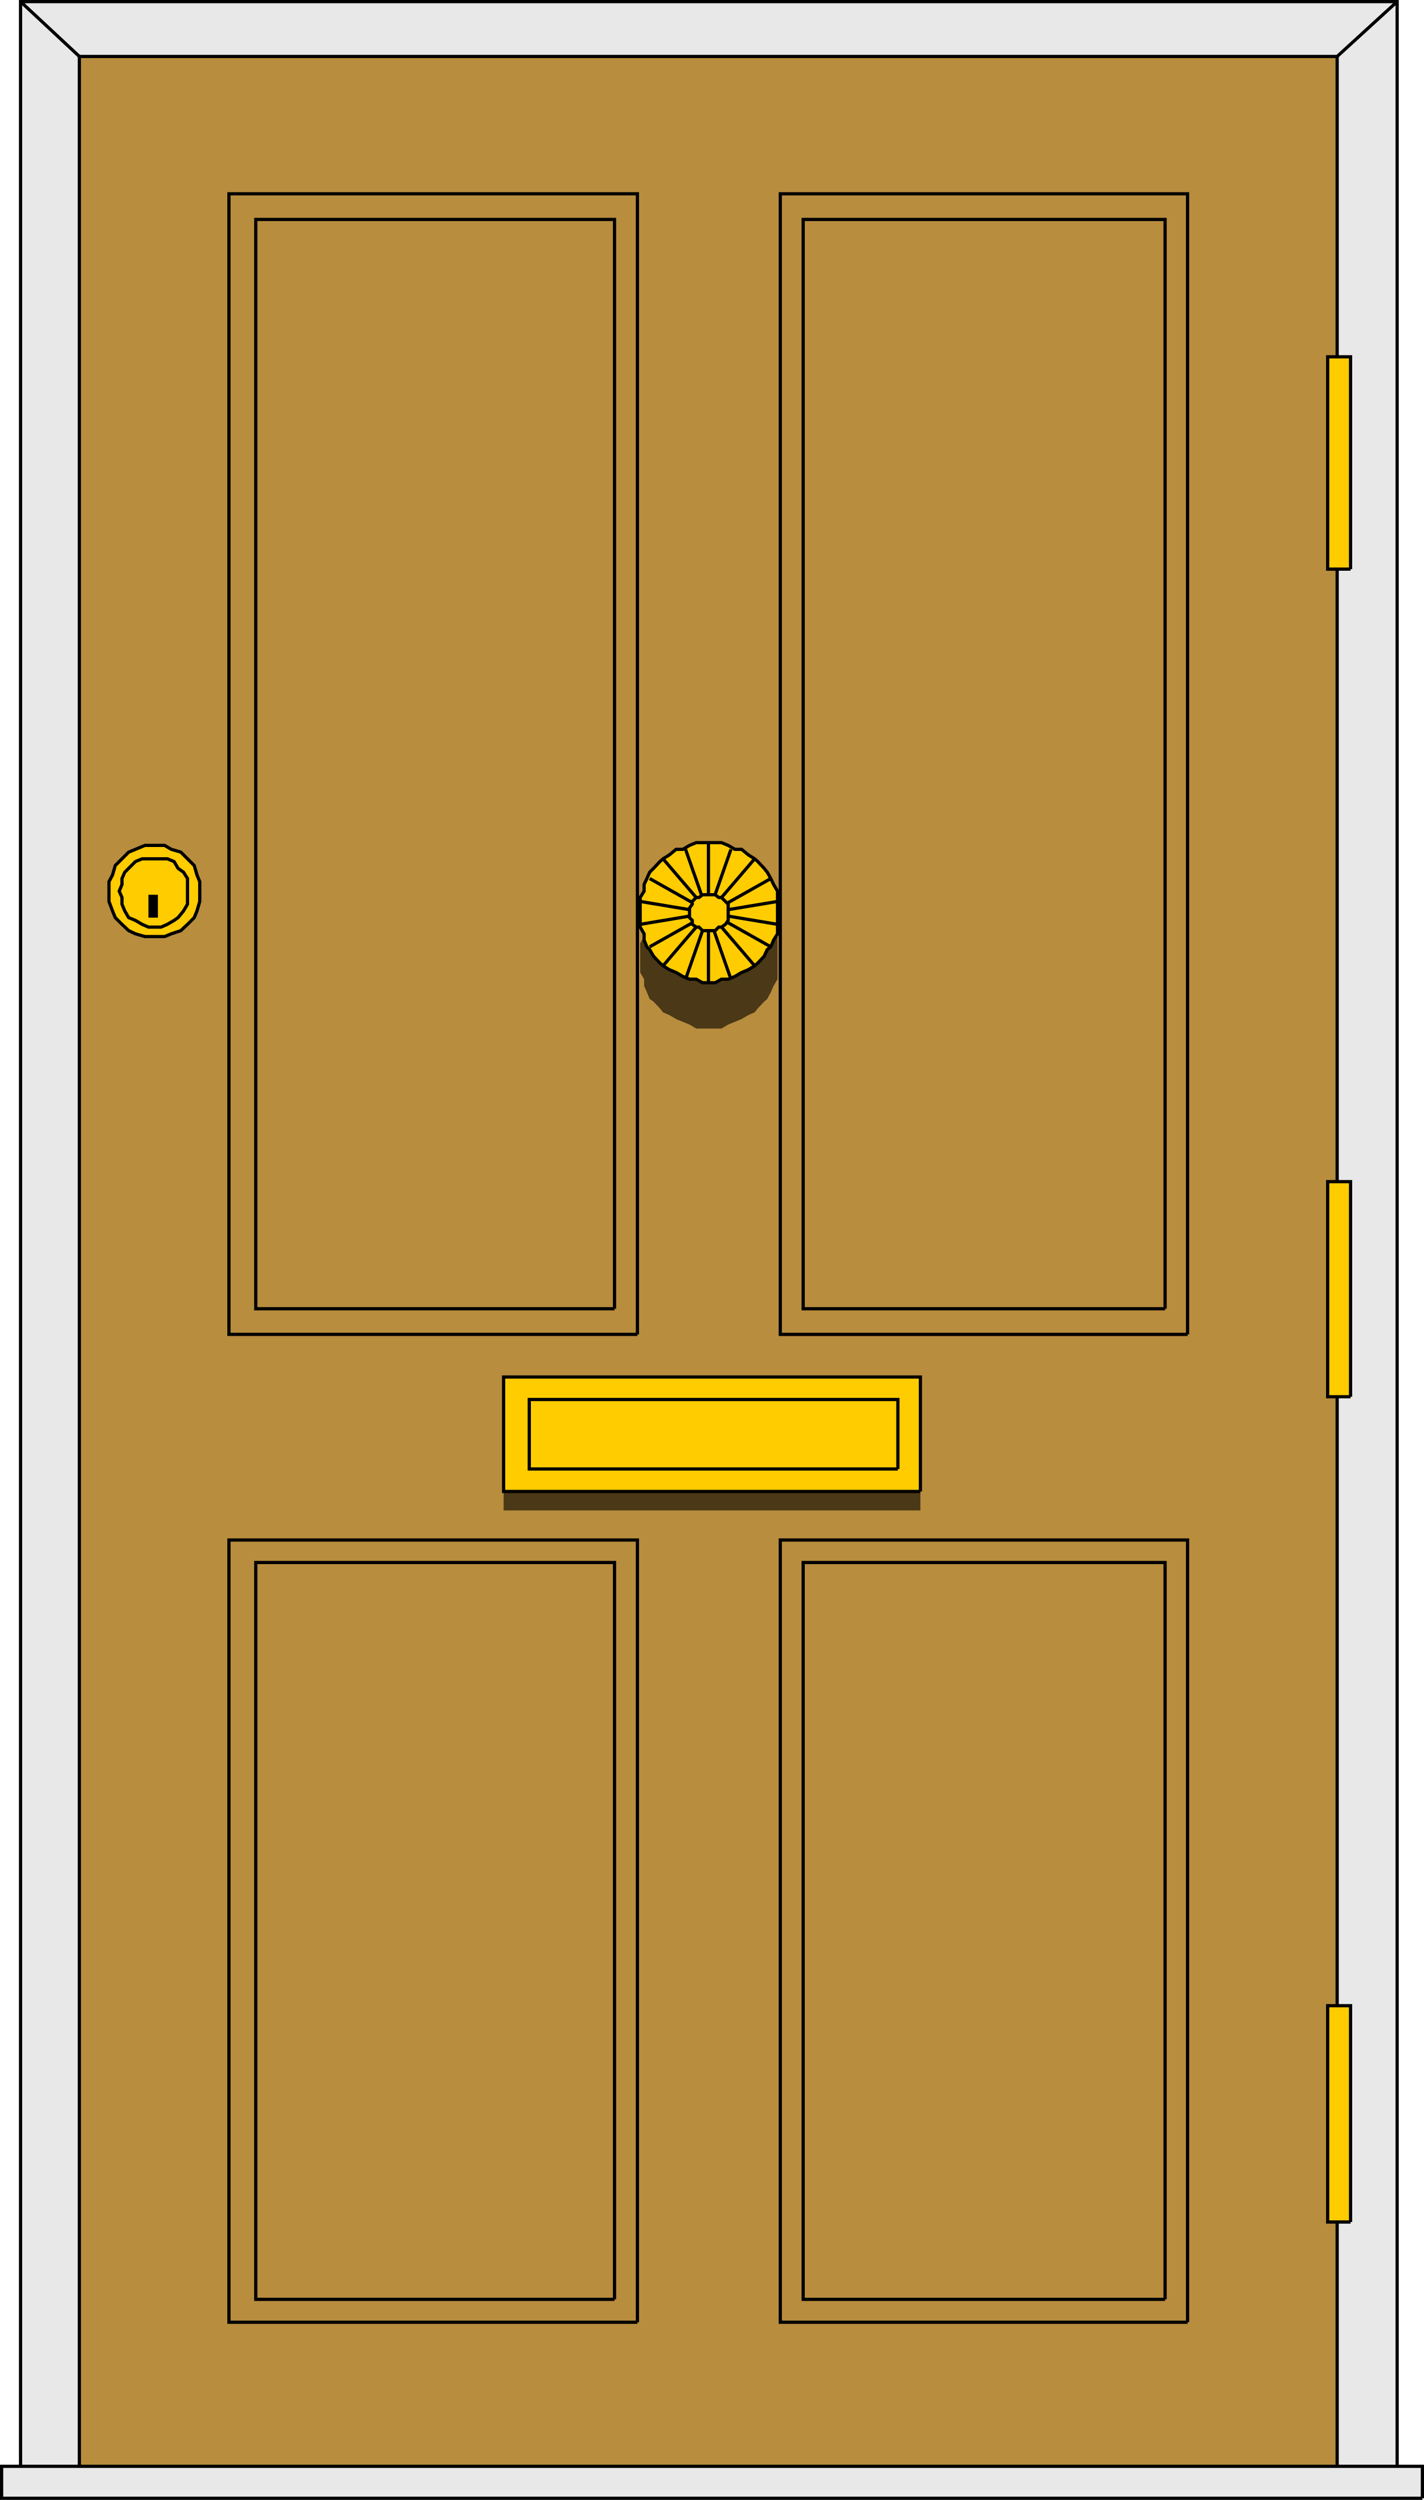 <svg xmlns="http://www.w3.org/2000/svg" width="360.816" height="633.418"><path fill="#e8e8e8" stroke="#000" stroke-miterlimit="10" stroke-width=".816" d="M354.01 624.908H5.209V.408h348.8v624.5"/><path fill="#b88d3e" stroke="#000" stroke-miterlimit="10" stroke-width=".816" d="M338.81 625.607H20.111v-611.3h318.7v611.3"/><path fill="#b88d3e" stroke="#000" stroke-miterlimit="10" stroke-width=".816" d="M161.51 588.408H58.01v-198.2h103.5v198.2"/><path fill="#b88d3e" stroke="#000" stroke-miterlimit="10" stroke-width=".816" d="M155.709 582.607H64.81V395.908h90.899v186.7m145.199 5.8h-103.2v-198.2h103.2v198.2"/><path fill="#b88d3e" stroke="#000" stroke-miterlimit="10" stroke-width=".816" d="M295.209 582.607h-91.7V395.908h91.7v186.7M161.51 338.107H58.01v-289h103.5v289"/><path fill="#b88d3e" stroke="#000" stroke-miterlimit="10" stroke-width=".816" d="M155.709 331.607H64.81v-276h90.899v276m145.199 6.5h-103.2v-289h103.2v289"/><path fill="#4a3817" d="M179.51 260.607h-3.102l-1.7-1-3.398-1.398-1.699-1-1.601-.7-.801-1-1.598-1.703-1-.699-.703-1.699-.7-1.602v-1.699l-1-1.699v-7.398l1-1.704v-1.5l.7-1.597.703-1.7 1-1 1.598-1.402.8-1 1.602-.699 1.7-1 1.699-.7 1.699-.902 1.699-.796h6.402l1.7.796 1.699.903 1.699.699 1.703 1 1.598.7.8 1 1.602 1.402.797 1 .902 1.699.7 1.597 1 1.5v10.801l-1 1.7-.7 1.601-.902 1.7-.797.698-1.601 1.704-.801 1-1.598.699-1.703 1-3.398 1.398-1.7 1h-3.3"/><path fill="#b88d3e" stroke="#000" stroke-miterlimit="10" stroke-width=".816" d="M295.209 331.607h-91.7v-276h91.7v276"/><path fill="#4a3817" d="M233.209 382.709H127.61v-28.801h105.6v28.8"/><path fill="#fc0" stroke="#000" stroke-miterlimit="10" stroke-width=".816" d="M233.209 377.908H127.61v-29h105.6v29"/><path fill="#fc0" stroke="#000" stroke-miterlimit="10" stroke-width=".816" d="M227.51 372.209h-93.4v-17.602h93.399v17.602M179.51 249.01h-1.5l-1.602-.903h-1.7l-1.698-.699-1.7-1-1.699-.7-1.601-1-.801-.698-1.598-1.704-1-1.699-.703-.699-.7-1.7v-1.6l-1-1.7v-7.5l1-1.602v-1.699l.7-1.5.703-1.597 1-1 1.598-1.704.8-.699 1.602-1 1.7-1.398h1.699l1.699-1 1.699-.7h6.402l1.7.7 1.699 1h1.699l1.703 1.398 1.598 1 .8.7 1.602 1.703.797 1 .902 1.597.7 1.5 1 1.7v10.8l-1 1.602-.7 1.699-.902.7-.797 1.698-1.601 1.704-.801.699-1.598 1-1.703.699-1.7 1-1.698.7h-1.7l-1.601.902h-1.7"/><path fill="none" stroke="#000" stroke-miterlimit="10" stroke-width=".816" d="M179.51 213.51v35.5m-5.801-33.801 11.5 32.898m-17.199-30.5 23.199 27.102m-26.598-22.102 30.7 17.301m-33.102-11.5 34.8 5.8m-34.8.001 34.8-5.801m-32.398 11.5 30.7-17.3m-27.301 22.101 23.199-27.102m-17.5 30.5 11.5-32.898"/><path fill="#fc0" stroke="#000" stroke-miterlimit="10" stroke-width=".816" d="M179.51 235.806h-1.5l-.899-.898h-.703l-1-.7v-1l-.7-.698v-2.403l.7-1v-.699l1-1h.703l.899-.7h3.199l.902.7h.7l1.699 1.7v4.1l-.7 1-1 .7h-.699l-.902.898h-1.7m162.7-91.597h-5.801V90.408h5.8v53.8m.001 209.7h-5.801v-54.5h5.8v54.5m.001 209.102h-5.801v-54.801h5.8v54.8M39.111 237.306H36.71l-2.399-.699-1.699-.8-1.703-1.598-1.7-1.7-.698-1.703-.899-2.398v-5l.899-1.7.699-2.402 1.699-1.699 1.703-1.699 1.7-.7 2.398-1h5l1.699 1 2.402.7 3.399 3.398.699 2.403.703 1.699v5l-.703 2.398-.7 1.704-1.698 1.699-1.7 1.597-2.402.801-1.7.7h-2.597"/><path fill="#fc0" stroke="#000" stroke-miterlimit="10" stroke-width=".816" d="M39.111 234.908h-1.5l-1.601-.7-1.7-1-1.699-.698-1-1.704-.703-1.699v-1.699l-.7-1.602.7-1.699v-1.5l.703-1.597 1-1 1.7-1.704 1.699-.699h6.398l1.703.7 1 1.703 1.399 1 1 1.597v6.5l-1 1.7-1.399 1.703-1 .699-1.703 1-1.598.699h-1.699"/><path d="M40.01 232.51h-2.4v-5.801h2.399v5.8"/><path fill="none" stroke="#000" stroke-miterlimit="10" stroke-width=".816" d="M5.209.408 20.11 14.306m318.7 0L354.01.408"/><path fill="#e8e8e8" stroke="#000" stroke-miterlimit="10" stroke-width=".816" d="M360.408 633.01h-360v-8.102h360v8.102"/></svg>

